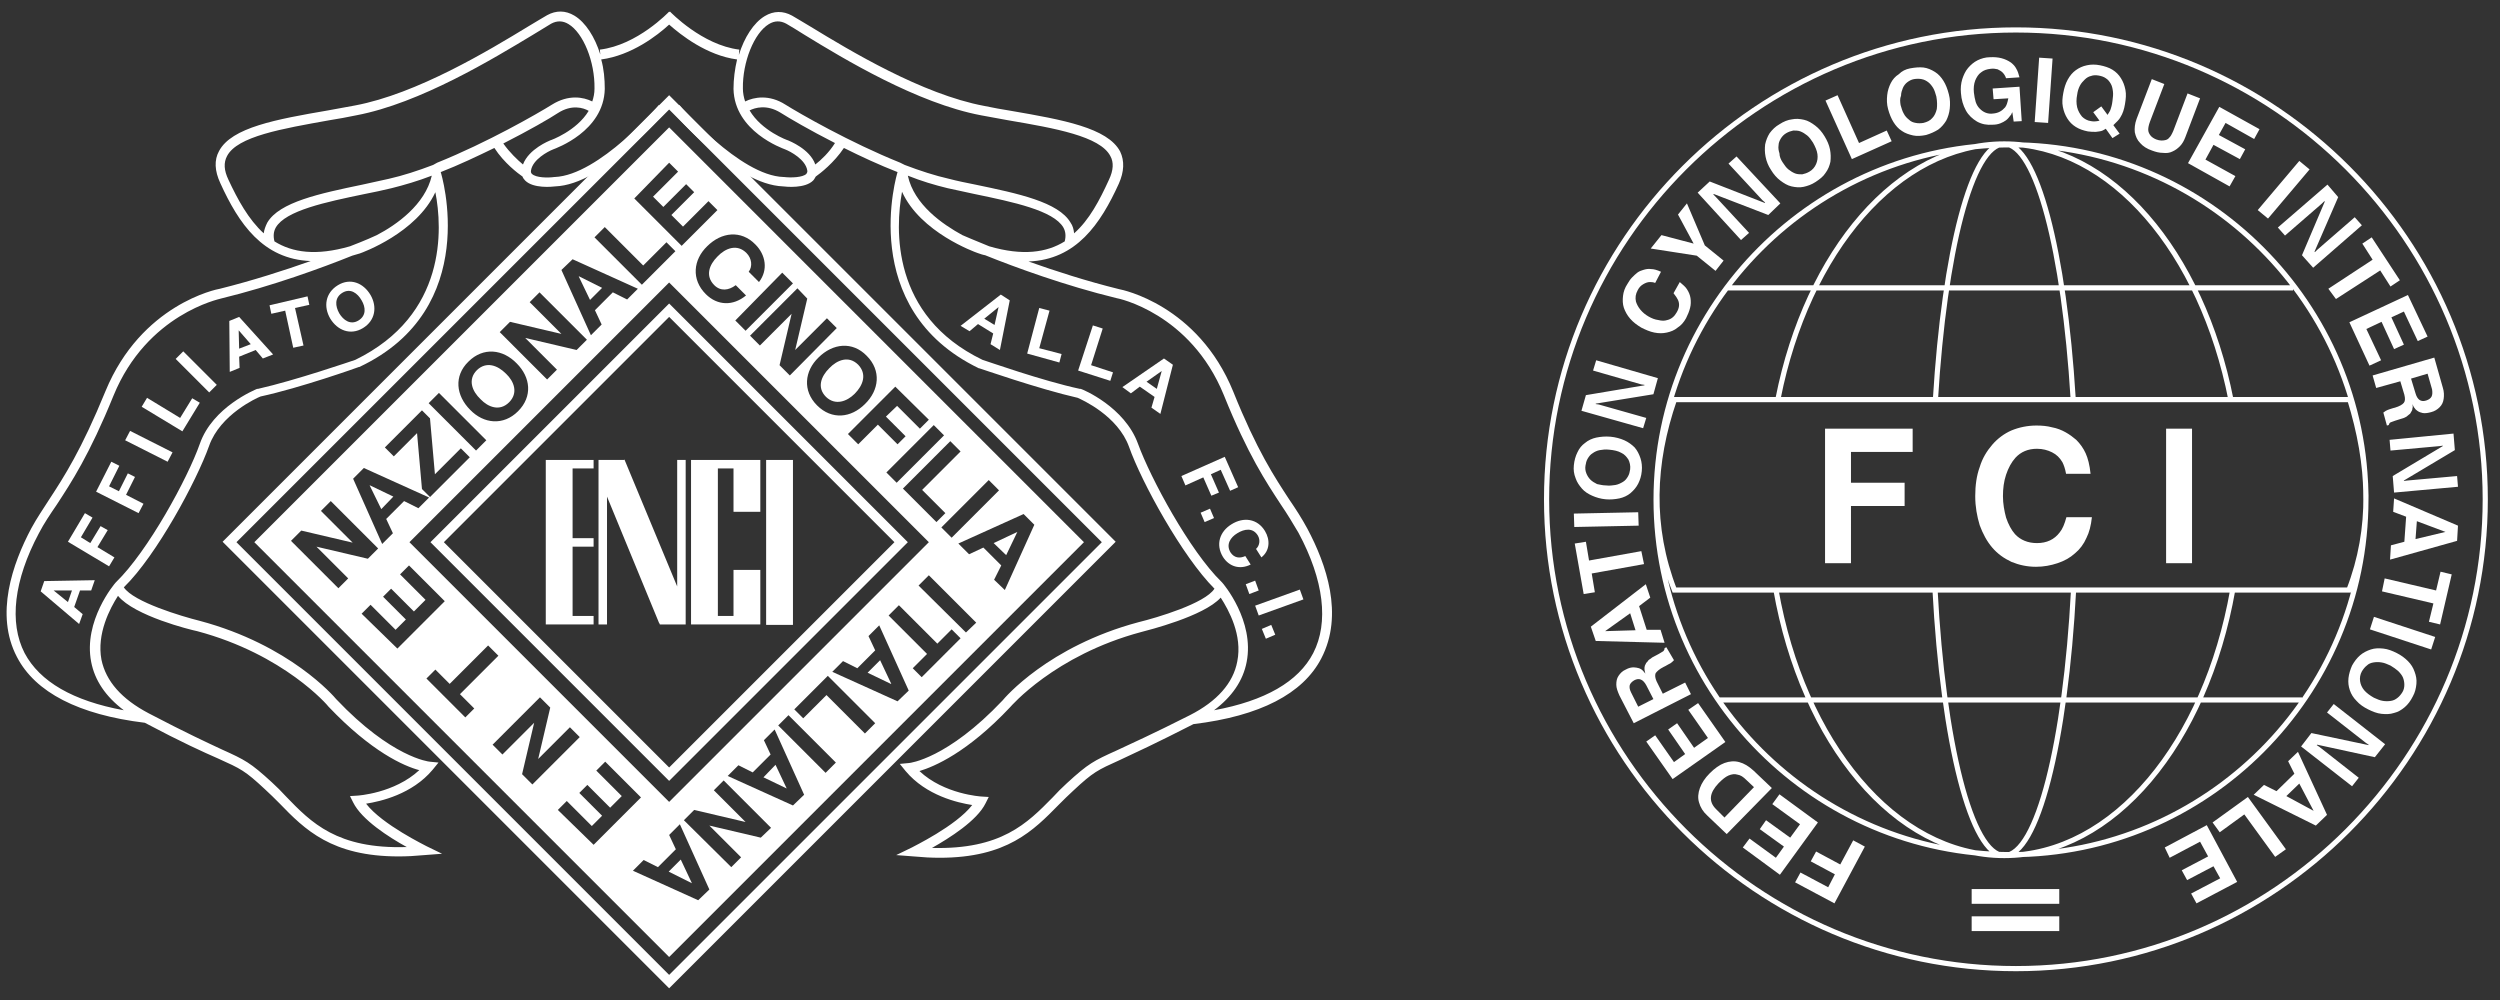 <svg xmlns="http://www.w3.org/2000/svg" xmlns:xlink="http://www.w3.org/1999/xlink" x="0px" y="0px" viewBox="0 0 559.3 223.8" style="enable-background:new 0 0 559.3 223.8;" xml:space="preserve"><rect x="0" y="0" width="559.3" height="223.8" fill="#333333" stroke="none"/> <style type="text/css"> .st0{fill:#FFFFFF;} .st1{fill-rule:evenodd;clip-rule:evenodd;fill:#FFFFFF;} .st2{fill:none;stroke:#FFFFFF;stroke-width:1.155;stroke-miterlimit:2.613;} </style> <g id="Livello_2"> </g> <g id="Livello_1"> <g> <path class="st0" d="M292.5,118.3c-1.3-2.4-2.6-4.4-4.1-6.6c-3.2-4.9-7.2-10.9-12.5-24.1C268,68.2,251,64.8,250.4,64.7 c-7.3-1.8-14.4-4.1-20.3-6.2c10.7-0.4,16.1-8.4,20.2-17.4c1.2-2.7,1.3-5.1,0.3-7.2c-2.8-5.3-12.8-7.1-24.4-9.1c-2-0.3-4-0.7-6-1.1 c-13.9-2.6-30.1-12.4-38.8-17.7c-1.8-1.1-3.2-1.9-4.2-2.5c-2-1.1-4.1-1.1-6.1,0.1c-2.5,1.5-4.6,4.8-5.8,8.7l0.1-1.2 c-8.3-1-15.4-8.4-15.5-8.5l-0.1,0.1l-0.1-0.1c-0.1,0.1-7.1,7.5-15.5,8.5l0.1,1.1c-1.2-3.9-3.3-7.2-5.8-8.7c-2-1.2-4.1-1.2-6.1-0.1 c-1,0.6-2.4,1.4-4.2,2.5c-8.7,5.3-24.9,15.1-38.8,17.7c-2,0.4-4,0.7-6,1.1c-11.6,2-21.6,3.8-24.4,9.1c-1.1,2-1,4.4,0.3,7.2 c4.1,9,9.5,17,20.2,17.4c-5.9,2.1-13.1,4.4-20.3,6.2c-0.7,0.1-17.6,3.5-25.6,22.9c-5.4,13.2-9.3,19.2-12.5,24.1 c-1.4,2.2-2.8,4.2-4.1,6.6c-4.2,7.9-8.2,19.3-3.2,28.8c4.1,7.9,13.8,12.9,28.6,14.7c8.3,4.4,13.2,6.6,16.4,8 c5.1,2.3,6,2.7,10.5,6.9c1.1,1,2.1,2,3.2,3.1c5.7,5.9,11.7,11.9,26.7,11.9c1.8,0,3.7-0.1,5.8-0.3l3.9-0.3l-3.5-1.7 c-0.1-0.1-9.9-4.8-13.5-9.5c3.2-0.5,10.3-2.1,14.9-7.6l1.3-1.6l-2-0.2c-0.1,0-8.5-0.9-20.9-14c-0.4-0.5-10.3-12.1-30.5-17.5 c-4-1-14.8-4.2-17-7.5c7.3-7.1,16.3-23.8,19.1-31.7c2.5-7,10.7-10.7,11.5-11c8.8-1.9,21.8-6.5,22-6.6l0.1,0 C108,69.1,98.7,38.8,98.6,38.5l0,0c4.1-1.6,8.3-3.6,12-5.4c2.2,3.4,5.3,5.7,6.3,6.4c0.1,0.3,0.3,0.6,0.6,0.9 c1.8,1.8,6,1.4,6.7,1.3c10.8-0.4,24.2-16.2,24.8-16.8l-1.6-1.4c-0.1,0.2-13.4,15.7-23.3,16.1l-0.1,0c-1.3,0.2-4.1,0.2-5-0.7 c-0.1-0.1-0.3-0.3-0.2-0.8c0.4-2.4,3.7-4.2,5-4.7c0.5-0.2,11.3-4,11.5-13.5c0-2.2-0.2-4.5-0.8-6.6c6.8-0.9,12.6-5.4,15.2-7.8 c2.6,2.3,8.4,6.9,15.2,7.8c-0.5,2.1-0.8,4.4-0.8,6.6c0.2,9.5,11,13.3,11.5,13.5c1.3,0.5,4.6,2.3,5,4.7c0.1,0.4-0.1,0.6-0.2,0.8 c-0.8,0.8-3.4,0.9-5,0.7l-0.1,0c-9.8-0.3-23.2-15.9-23.3-16.1l-1.6,1.4c0.6,0.7,14,16.4,24.8,16.8c0.7,0.1,4.9,0.5,6.7-1.3 c0.3-0.3,0.4-0.6,0.6-0.9c1-0.7,4.1-3.1,6.3-6.4c3.8,1.9,7.9,3.8,12,5.4l0,0c-0.1,0.3-9.3,30.6,18.2,43.9l0.1,0 c0.1,0,13.2,4.6,22,6.6c0.9,0.4,9,4,11.5,11c2.8,7.9,11.9,24.5,19.1,31.7c-2.1,3.3-12.9,6.5-17,7.5c-20.2,5.4-30,17-30.4,17.5 c-12.4,13.1-20.8,14-20.9,14l-2.1,0.2l1.3,1.6c4.6,5.5,11.7,7.1,14.9,7.6c-3.6,4.7-13.4,9.4-13.5,9.5l-3.5,1.7l3.9,0.3 c2.1,0.2,4,0.3,5.8,0.3c15.1,0,21-6.1,26.7-11.9c1.1-1.1,2.1-2.1,3.2-3.1c4.5-4.2,5.4-4.6,10.5-6.9c3.2-1.5,8-3.7,16.4-8 c14.9-1.8,24.5-6.8,28.6-14.7C300.7,137.5,296.7,126.2,292.5,118.3z M44.1,141.2c19.5,5.2,29.3,16.7,29.4,16.9 c9.6,10.1,16.9,13.3,20.3,14.2c-5.6,5.2-13.8,5.7-13.9,5.7l-1.6,0.1l0.7,1.4c1.9,3.9,8,7.8,12,10c-15.6,0.5-21.4-5.5-27-11.3 c-1-1.1-2.1-2.2-3.2-3.2c-4.8-4.4-6-5-11.1-7.3c-3.2-1.5-8-3.7-16.4-8.1c-6.1-3.2-9.6-7.2-10.6-12c-1.1-5.8,1.9-11.5,3.7-14.3 C30.1,137.8,42.6,140.9,44.1,141.2z M79.5,80.5c-0.9,0.3-13.4,4.6-21.8,6.5l-0.2,0c-0.4,0.2-9.9,4-12.8,12.3 c-2.7,7.7-11.6,24-18.7,30.9l-0.1,0.1c-0.3,0.3-7.3,8.6-5.5,17.8c0.8,4.1,3.2,7.7,7.3,10.8c-11.4-2.1-18.8-6.4-22.2-12.8 c-3.5-6.8-2.4-16.3,3.2-26.8c1.2-2.3,2.5-4.2,4-6.4c3.2-4.9,7.3-11.1,12.7-24.4c7.5-18.3,23.8-21.6,24-21.7 c11.5-2.8,22.7-6.9,29.4-9.6c0.6-0.2,1.1-0.3,1.7-0.5c0.6-0.2,12.7-4.6,16.9-13.7C99,51.1,100,70.5,79.5,80.5z M84.3,52.6 c-0.4,0.2-2.6,1.2-6,2.5c-7.6,2.2-12.9,1.4-16.9-1.1c-0.3-1.2-0.2-2.2,0.3-3.1c2.2-3.8,11.2-5.7,19.9-7.5c2-0.4,4-0.8,6-1.3 c2.8-0.7,5.9-1.6,9-2.8C95.1,45.8,88.7,50.3,84.3,52.6z M96.9,36.9c-3.4,1.3-6.8,2.4-9.9,3.1c-1.9,0.4-4,0.9-5.9,1.3 c-9.6,2-18.6,3.9-21.3,8.5c-0.4,0.8-0.7,1.6-0.8,2.4c-3.4-3.1-5.8-7.5-7.9-12c-1-2.1-1.1-3.8-0.3-5.3c2.3-4.4,12.3-6.1,22.9-8 c2-0.3,4-0.7,6-1.1c14.3-2.7,30.7-12.7,39.5-18c1.8-1.1,3.1-1.9,4.1-2.5c1.3-0.7,2.6-0.7,3.9,0.1c3.3,2,5.9,8.4,5.8,14.4 c0,1.1-0.2,2-0.5,2.9c-2-1-5.3-1.6-9,0.7c-3.2,2-14.5,8.5-25.7,13 M123.1,31.4c-0.2,0.1-4.8,1.9-6.1,5.4c-1.2-1-3-2.7-4.4-4.7 c5.7-2.9,10.4-5.6,12.2-6.8c3.1-2,5.7-1.2,6.9-0.5C129,29.3,123.2,31.4,123.1,31.4z M182.4,36.8c-1.2-3.5-5.9-5.3-6.1-5.4 c-0.1,0-5.9-2.1-8.6-6.7c1.2-0.6,3.8-1.4,6.9,0.5c1.9,1.2,6.5,3.9,12.2,6.8C185.5,34.1,183.7,35.8,182.4,36.8z M201.4,36.4 c-11.2-4.5-22.5-11-25.7-13c-3.6-2.3-7-1.7-9-0.7c-0.3-0.9-0.5-1.9-0.5-2.9c-0.1-5.9,2.5-12.4,5.8-14.4c1.3-0.8,2.6-0.8,3.9-0.1 c1,0.6,2.4,1.4,4.1,2.5c8.8,5.4,25.2,15.3,39.5,18c2,0.4,4,0.7,6,1.1c10.6,1.8,20.6,3.6,22.9,8c0.8,1.4,0.7,3.2-0.3,5.3 c-2.1,4.6-4.4,9-7.8,12c-0.1-0.9-0.3-1.7-0.8-2.4c-2.7-4.6-11.7-6.5-21.3-8.5c-2-0.4-4-0.8-5.9-1.3c-3.1-0.7-6.5-1.8-9.9-3.1 M212,42.1c2,0.4,4,0.9,6,1.3c8.7,1.8,17.7,3.7,19.9,7.5c0.5,0.9,0.6,1.9,0.3,3.1c-4,2.5-9.4,3.3-16.9,1.1c-3.4-1.4-5.6-2.3-6-2.5 c-4.4-2.4-10.8-6.8-12.2-13.3C206.1,40.5,209.1,41.4,212,42.1z M249.8,167.9c-5.1,2.3-6.3,2.9-11.1,7.3c-1.1,1-2.2,2.1-3.2,3.2 c-5.7,5.8-11.5,11.7-27,11.3c3.9-2.2,10.1-6.1,12-10l0.7-1.4l-1.6-0.1c-0.1,0-8.4-0.5-13.9-5.7c3.3-1,10.7-4.1,20.3-14.3 c0.1-0.1,9.9-11.6,29.3-16.8c1.5-0.4,14-3.5,17.8-7.7c1.8,2.8,4.9,8.4,3.7,14.3c-0.9,4.8-4.5,8.9-10.6,12 C257.9,164.2,253,166.4,249.8,167.9z M293.8,146.1c-3.3,6.4-10.8,10.7-22.2,12.8c4-3,6.5-6.6,7.3-10.8c1.8-9.2-5.2-17.5-5.5-17.8 l-0.1-0.1c-7.1-6.9-15.9-23.2-18.7-30.9c-3-8.3-12.4-12.2-12.8-12.3l-0.2,0c-8.4-1.8-20.8-6.2-21.8-6.5 c-20.5-9.9-19.5-29.4-18-37.6c4.1,9.1,16.3,13.5,16.9,13.7c0.6,0.2,1.1,0.4,1.7,0.5c6.7,2.7,17.9,6.8,29.4,9.6 c0.2,0,16.5,3.3,24,21.7c5.4,13.4,9.5,19.5,12.7,24.4c1.5,2.2,2.7,4.2,4,6.4C296.2,129.8,297.3,139.3,293.8,146.1z"></path> <path class="st0" d="M149.7,221.1l-99.9-99.9l99.9-99.9l99.9,99.9L149.7,221.1z M52.9,121.3l96.8,96.8l96.8-96.8l-96.8-96.8 L52.9,121.3z"></path> <path class="st0" d="M149.7,174.7l-53.4-53.4l53.4-53.4l53.4,53.4L149.7,174.7z M99.3,121.3l50.4,50.4l50.4-50.4l-50.4-50.4 L99.3,121.3z"></path> <g> <polygon class="st0" points="82.7,108.6 85.3,113.9 88,111.1 82.8,108.6 "></polygon> <path class="st0" d="M113.9,90c2.1-2.1,1.1-4.7-0.7-6.4c-1.9-1.9-4.4-2.8-6.5-0.8c-2.1,2.1-1.1,4.7,0.8,6.5 C109.2,91.1,111.8,92.1,113.9,90z"></path> <polygon class="st0" points="129.5,61.8 129.5,61.9 132,67.1 134.7,64.4 "></polygon> </g> <g> <path class="st0" d="M191.2,88.1c1.9-1.9,2.8-4.4,0.8-6.5c-2.1-2.1-4.7-1.1-6.5,0.8c-1.8,1.8-2.8,4.3-0.7,6.4 C186.9,90.8,189.5,89.8,191.2,88.1z"></path> <path class="st0" d="M149.7,28.5l-92.8,92.8l92.8,92.8l92.8-92.8L149.7,28.5z M223.5,109.7l-10.6,10.6l-2.3-2.3l10.6-10.6 L223.5,109.7z M214.9,101l-8.6,8.6l5.2,5.2l-2,2l-7.5-7.5l10.6-10.6L214.9,101z M207.8,121.3l-58.1,58.1l-58.1-58.1l58.1-58.1 L207.8,121.3z M211.2,97.4L200.6,108l-2.3-2.3l10.6-10.6L211.2,97.4z M207.8,93.9l-2,2l-5.1-5.1l-2.5,2.4l4.4,4.4l-1.8,1.8 l-4.4-4.4l-4.4,4.4l-2.3-2.3l10.6-10.6L207.8,93.9z M193.9,79.6c3.3,3.3,2.8,7.7-0.4,10.8c-3.1,3.1-7.4,3.6-10.7,0.3 c-3.3-3.3-2.8-7.7,0.3-10.7C186.3,76.8,190.7,76.3,193.9,79.6z M180.6,66.8l-2.7,11.5l0,0l7.1-7.1l2.2,2.2L176.7,84l-2.3-2.3 l2.7-11.5l0,0l-7.1,7.1l-2.2-2.2l10.6-10.6L180.6,66.8z M177.4,63.4L166.8,74l-2.3-2.3L175,61L177.4,63.4z M169,54.7 c2.3,2.3,2.9,5.7,0.8,8.4l-2.3-2.3c0.9-1.2,0.7-3-0.5-4.2c-2.1-2.1-4.7-1.1-6.5,0.8c-1.8,1.8-2.8,4.3-0.7,6.4 c1.4,1.4,3.2,1.2,4.8,0l2.3,2.3c-2.9,2.4-6.4,2.3-9-0.3c-3.3-3.3-2.8-7.7,0.3-10.7C161.4,51.9,165.8,51.4,169,54.7z M149.7,36.4 l2,2l-5.6,5.6l2.3,2.3l5.1-5.1l1.8,1.8l-5.1,5.1l2.6,2.6l5.7-5.7l2,2l-8,8l-10.6-10.6L149.7,36.4z M135.3,50.8l8.6,8.6l5.2-5.2 l2,2l-7.5,7.5L133,53.1L135.3,50.8z M128.1,58l14.6,6.6l-2.4,2.4l-3.2-1.6l-4,4l1.5,3.2l-2.4,2.4l-6.6-14.6L128.1,58z M114.1,72 l11.5,2.7l0,0l-7.1-7.1l2.2-2.2l10.6,10.6l-2.3,2.3l-11.5-2.7l0,0l7.1,7.1l-2.2,2.2l-10.6-10.6L114.1,72z M104.8,80.9 c3.3-3.3,7.7-2.8,10.8,0.4c3.1,3.1,3.6,7.4,0.3,10.7c-3.3,3.3-7.7,2.8-10.7-0.3C102,88.5,101.5,84.1,104.8,80.9z M98.2,87.9 l10.6,10.6l-2.3,2.3L95.9,90.2L98.2,87.9z M94.4,91.8l1.8,1.8l1.1,12.5l5.8-5.8l2,2l-8.9,8.9l-1.8-1.8l-1.1-12.5l-5.2,5.2l-2-2 L94.4,91.8z M81.4,104.7l14.6,6.6l-2.4,2.4l-3.2-1.6l-4,4l1.5,3.2l-2.4,2.4L79,107.1L81.4,104.7z M75.7,131.6L65.1,121l2.3-2.3 l11.5,2.7l0,0l-7.1-7.1l2.2-2.2l10.6,10.6l-2.3,2.3l-11.5-2.7l0,0l7.1,7.1L75.7,131.6z M80.9,137.3l2-2l5.6,5.6l2.3-2.3l-5.1-5.1 l1.8-1.8l5.1,5.1l2.6-2.6l-5.7-5.7l2-2l8,8l-10.6,10.6L80.9,137.3z M104.1,160.5l-8.7-8.7l2-2l3.2,3.2l8.6-8.6l2.3,2.3l-8.6,8.6 l3.2,3.2L104.1,160.5z M116.8,173.2l2.7-11.5l0,0l-7.1,7.1l-2.2-2.2l10.6-10.6l2.3,2.3l-2.7,11.5l0,0l7.1-7.1l2.2,2.2l-10.6,10.6 L116.8,173.2z M124.8,181.2l2-2l5.6,5.6l2.3-2.3l-5.1-5.1l1.8-1.8l5.1,5.1l2.6-2.6l-5.7-5.7l2-2l8,8l-10.6,10.6L124.8,181.2z M156.2,201.4l-14.6-6.6l2.4-2.4l3.2,1.6l4-4l-1.5-3.2l2.4-2.4l6.6,14.6L156.2,201.4z M170.2,187.4l-11.5-2.7l0,0l7.1,7.1 l-2.2,2.2L153,183.5l2.3-2.3l11.5,2.7l0,0l-7.1-7.1l2.2-2.2l10.6,10.6L170.2,187.4z M177.4,180.2l-14.6-6.6l2.4-2.4l3.2,1.6l4-4 l-1.5-3.2l2.4-2.4l6.6,14.6L177.4,180.2z M184.7,172.9l-10.6-10.6l2.3-2.3l10.6,10.6L184.7,172.9z M193.5,164.1l-8.6-8.6 l-5.2,5.2l-2-2l7.5-7.5l10.6,10.6L193.5,164.1z M200.8,156.9l-14.6-6.6l2.4-2.4l3.2,1.6l4-4l-1.5-3.2l2.4-2.4l6.6,14.6 L200.8,156.9z M206.2,151.5l-2-2l3.2-3.2l-8.6-8.6l2.3-2.3l8.6,8.6l3.2-3.2l2,2L206.2,151.5z M216.1,141.5L205.5,131l2.3-2.3 l10.6,10.6L216.1,141.5z M222.4,129.7l1.6-3.2l-4-4l-3.2,1.5l-2.4-2.4l14.6-6.6l2.4,2.4l-6.6,14.6L222.4,129.7z"></path> <polygon class="st0" points="199.3,153 199.4,153 196.9,147.7 194.1,150.5 "></polygon> <polygon class="st0" points="176,176.4 176,176.4 173.5,171.1 170.8,173.9 "></polygon> <polygon class="st0" points="222.3,121.5 225.1,124.2 227.6,119 227.6,119 "></polygon> <polygon class="st0" points="154.8,197.6 154.8,197.6 152.3,192.3 149.6,195 "></polygon> </g> <g> <rect x="171.4" y="102.9" class="st0" width="6" height="36.9"></rect> <polygon class="st0" points="125.4,102.9 122.1,102.9 122.1,139.7 125.4,139.7 128.1,139.7 132.8,139.7 132.8,137.8 128.1,137.8 128.1,122.3 132.8,122.3 132.8,120.4 128.1,120.4 128.1,104.8 132.8,104.8 132.8,102.9 128.1,102.9 "></polygon> <polygon class="st0" points="151.5,131.2 139.7,102.8 139.6,102.9 135.8,102.9 134.7,102.9 133.9,102.9 133.9,105.2 133.9,106.4 133.9,139.7 135.8,139.7 135.8,111.1 147.5,139.5 147.6,139.5 147.6,139.7 151.5,139.7 152.4,139.7 153.4,139.7 153.4,102.9 151.5,102.9 "></polygon> <polygon class="st0" points="164.1,102.9 160.6,102.9 158.8,102.9 154.6,102.9 154.6,139.7 158.8,139.7 160.6,139.7 164.1,139.7 166.2,139.7 170.1,139.7 170.1,127.5 164.1,127.5 164.1,137.8 160.6,137.8 160.6,104.8 164.1,104.8 164.1,114.5 170.1,114.5 170.1,102.9 166.2,102.9 "></polygon> </g> <g> <g> <path class="st0" d="M223.9,65.9l2,1.3l-2.2,11.1l-2.1-1.3l0.6-2.4l-3.4-2.1l-1.9,1.6l-2-1.2L223.9,65.9z M220.2,71.3l2.3,1.4 l0.9-4l0,0L220.2,71.3z"></path> <path class="st0" d="M232.5,68.9l2.3,0.6l-2.3,8.4l5,1.3l-0.5,1.9l-7.2-2L232.5,68.9z"></path> <path class="st0" d="M244.5,72.8l2.2,0.7l-2.6,8.2l4.9,1.6l-0.6,1.9l-7.2-2.3L244.5,72.8z"></path> <path class="st0" d="M260.4,80.2l2,1.4l-2.8,11l-2-1.4l0.7-2.4l-3.3-2.3l-2,1.5l-1.9-1.4L260.4,80.2z M256.5,85.4l2.3,1.6l1.1-4 l0,0L256.5,85.4z"></path> <path class="st0" d="M274,102.2l3,6.8l-1.8,0.8l-2.1-4.7l-2.2,1l1.8,4.1l-1.7,0.7l-1.8-4.1l-4,1.8l-0.9-2.1L274,102.2z"></path> <path class="st0" d="M270.7,113.8l0.9,2.1l-2.1,0.9l-0.9-2.1L270.7,113.8z"></path> <path class="st0" d="M281,122.8c0.8-0.7,1-2,0.4-3c-1.1-1.8-3-1.5-4.6-0.5c-1.5,0.9-2.6,2.5-1.5,4.3c0.8,1.2,2,1.4,3.3,0.8 l1.2,1.9c-2.4,1.2-4.8,0.5-6.2-1.7c-1.7-2.8-0.7-5.7,1.9-7.3c2.7-1.7,5.8-1.3,7.5,1.5c1.2,2,1.1,4.4-0.8,5.9L281,122.8z"></path> <path class="st0" d="M280.8,129.9l0.8,2.2l-2.1,0.8l-0.8-2.2L280.8,129.9z"></path> <path class="st0" d="M290.8,131.9l0.8,2.2l-10,3.6l-0.8-2.2L290.8,131.9z"></path> <path class="st0" d="M284.4,139.8l0.9,2.2l-2.1,0.9l-0.9-2.2L284.4,139.8z"></path> </g> </g> <g> <g> <path class="st0" d="M9.1,132.3l0.8-2.3l11.3-0.2l-0.8,2.3l-2.5,0l-1.3,3.7l1.9,1.6l-0.8,2.2L9.1,132.3z M15.2,134.7l0.9-2.6 l-4.1,0l0,0L15.2,134.7z"></path> <path class="st0" d="M15.2,121.2l3.8-6.4l1.7,1l-2.6,4.4l2.1,1.3l2.3-3.8l1.6,0.9l-2.3,3.8l3.8,2.3l-1.2,2L15.2,121.2z"></path> <path class="st0" d="M21.5,110l3.4-6.7l1.8,0.9l-2.3,4.6l2.2,1.1l2-4l1.6,0.8l-2,4l3.9,2l-1.1,2.1L21.5,110z"></path> <path class="st0" d="M28,98.5l1.1-2.1l9.5,4.8l-1.1,2.1L28,98.5z"></path> <path class="st0" d="M31.7,91l1.2-2l7.4,4.5l2.7-4.4l1.7,1l-3.9,6.4L31.7,91z"></path> <path class="st0" d="M39.3,80.3l1.7-1.7l7.5,7.5l-1.7,1.7L39.3,80.3z"></path> <path class="st0" d="M51.3,71.8l2.2-0.9l7.6,8.4l-2.3,0.9l-1.6-1.9l-3.7,1.5l0.1,2.5l-2.2,0.9L51.3,71.8z M53.5,78l2.6-1 l-2.7-3.1l0,0L53.5,78z"></path> <path class="st0" d="M63.8,69.5l-3.1,0.7l-0.4-1.9l8.5-2l0.4,1.9L66,68.9l1.9,8.4l-2.3,0.5L63.8,69.5z"></path> <path class="st0" d="M75.6,63.8c2.8-1.7,5.7-0.5,7.3,2.2c1.5,2.6,1.1,5.7-1.7,7.4c-2.8,1.7-5.7,0.5-7.3-2.1 C72.3,68.6,72.8,65.5,75.6,63.8z M80.2,71.7c1.8-1.1,1.6-3,0.7-4.5c-0.9-1.6-2.5-2.8-4.3-1.7c-1.8,1.1-1.6,3-0.7,4.6 C76.8,71.6,78.4,72.8,80.2,71.7z"></path> </g> </g> </g> <g> <path class="st1" d="M408.3,126V95.9h19.6v5.2h-13.8v6.9h12v5.2h-12V126H408.3L408.3,126L408.3,126z M462.2,105.9 c-0.2-1.1-0.5-1.9-0.8-2.5c-0.6-1-1.3-1.7-2.3-2.2c-1-0.5-2.1-0.8-3.4-0.8c-2,0-3.6,0.7-4.8,2c-0.9,1-1.6,2.3-2.1,3.8 c-0.5,1.5-0.7,3.1-0.7,4.8c0,1.7,0.3,3.3,0.7,4.8c0.5,1.5,1.2,2.8,2,3.7c1.2,1.3,2.9,2,4.9,2c2.2,0,3.9-0.8,5.1-2.4 c0.6-0.7,1.1-1.9,1.5-3.4h5.7c-0.2,1.9-0.6,3.4-1.2,4.6c-0.6,1.4-1.5,2.6-2.6,3.5c-1.1,1-2.4,1.7-3.9,2.2 c-1.5,0.5-3.1,0.8-4.8,0.8c-2,0-3.8-0.4-5.5-1.1c-1.7-0.8-3.1-1.8-4.3-3.2c-1.2-1.4-2.1-3.1-2.8-5c-0.6-2-1-4.1-1-6.5 c0-2.4,0.3-4.6,1-6.5c0.6-2,1.6-3.6,2.8-5c1.2-1.4,2.7-2.5,4.3-3.2c1.7-0.7,3.6-1.1,5.6-1.1c1.2,0,2.4,0.1,3.5,0.4 c1.1,0.2,2.1,0.6,3,1.1c0.9,0.5,1.7,1.1,2.4,1.7c0.9,0.9,1.6,1.9,2.1,3c0.5,1.1,0.9,2.6,1.1,4.6H462.2L462.2,105.9L462.2,105.9z M484.6,126V95.9h5.8V126H484.6L484.6,126L484.6,126z"></path> <path class="st2" d="M374.6,89.4h151.1c4.5,14.5,5.2,28.7-0.2,42.6H374.6C369.1,117.8,369.7,103.6,374.6,89.4L374.6,89.4 L374.6,89.4z M433,89.3c2-32.9,8.1-57.1,15.4-57.1c7.2,0,13.4,24.1,15.4,56.9 M463.9,132c-1.8,34.1-8.1,59.4-15.5,59.4 c-7.4,0-13.7-25.4-15.5-59.5 M499.5,132c-6,34.1-26.6,59.4-51.1,59.4c-24.5,0-45.1-25.3-51.1-59.5 M384.4,156.6H515 M386.2,64.4 H513 M397.8,89.1c6.5-32.8,26.7-56.9,50.6-56.9c23.9,0,44.2,24.2,50.7,57.2 M449.9,32.4c43.7,0,79.4,35.7,79.4,79.4 c0,43.7-35.6,79.4-79.4,79.4c-43.7,0-79.4-35.7-79.4-79.4C370.5,68.1,406.2,32.4,449.9,32.4L449.9,32.4L449.9,32.4z M451,6.7 c57.8,0,105,47.2,105,105c0,57.8-47.2,105-105,105c-57.8,0-105-47.2-105-105C346,53.9,393.2,6.7,451,6.7L451,6.7L451,6.7z"></path> <polygon class="st1" points="441.1,198.9 460.7,198.9 460.7,202.2 441.1,202.2 441.1,198.9 441.1,198.9 "></polygon> <polygon class="st1" points="441.1,205 460.7,205 460.7,208.3 441.1,208.3 441.1,205 441.1,205 "></polygon> <path class="st1" d="M417.2,189.4l-6.8,12.7l-8.8-4.7l1.2-2.2l6.2,3.3l1.5-2.9l-5.4-2.9l1.2-2.2l5.4,2.9l2.9-5.4L417.2,189.4 L417.2,189.4L417.2,189.4z M398.1,177.7l8.6,6.3l-8.5,11.7l-8.3-6.1l1.5-2l5.9,4.3l1.8-2.5l-5.4-3.9l1.4-2l5.4,3.9l2.2-3l-6.2-4.5 L398.1,177.7L398.1,177.7L398.1,177.7z M386.3,186.6l-4.3-4.1c-1-0.9-1.6-1.9-1.9-3c-0.3-1-0.2-2.1,0.2-3.2 c0.4-1.1,1.1-2.2,2.2-3.3c1.1-1.1,2.2-1.9,3.3-2.3c1.1-0.4,2.2-0.5,3.3-0.2c1.1,0.3,2.1,0.9,3.2,1.9l4.1,3.9L386.3,186.6 L386.3,186.6L386.3,186.6z M392.4,176.1l-1.7-1.6c-0.7-0.7-1.3-1.1-2-1.2c-0.6-0.2-1.3-0.1-2,0.2c-0.7,0.3-1.4,0.9-2.2,1.7 c-2.1,2.2-2.3,4.1-0.6,5.8l1.9,1.9L392.4,176.1L392.4,176.1L392.4,176.1z M379.9,157.3l6.1,8.7l-11.8,8.3l-5.9-8.4l2-1.4l4.2,6 l2.5-1.8l-3.8-5.5l2-1.4l3.8,5.5l3.1-2.2l-4.4-6.3L379.9,157.3L379.9,157.3L379.9,157.3z M374.5,147.7c-0.3,0.3-0.6,0.6-0.8,0.7 c-0.2,0.1-0.6,0.3-1.1,0.6l-0.4,0.2c-1,0.5-1.5,1-1.8,1.4c-0.2,0.5-0.1,1.1,0.2,1.8l1.4,2.8l5-2.5l1.3,2.6l-12.8,6.5l-3.2-6.2 c-0.4-0.9-0.7-1.7-0.7-2.4c0-0.8,0.1-1.4,0.5-2c0.4-0.6,0.9-1.1,1.6-1.4c0.7-0.4,1.3-0.5,1.8-0.5c0.4,0,0.8,0.1,1.2,0.2 c0.3,0.1,0.6,0.3,0.7,0.4c0.2,0.2,0.4,0.4,0.7,0.8c-0.1-0.4-0.2-0.8-0.2-1c0-0.3,0-0.5,0.1-0.8c0.1-0.2,0.2-0.4,0.3-0.6 c0.2-0.2,0.4-0.4,0.5-0.6c0.2-0.2,0.5-0.3,0.8-0.6c0.4-0.2,0.9-0.5,1.5-0.8c0.5-0.3,0.8-0.5,1-0.6c0.2-0.2,0.3-0.4,0.3-0.7 l0.4-0.2L374.5,147.7L374.5,147.7L374.5,147.7z M369.9,156.4l-1.6-3.1c-0.7-1.3-1.6-1.7-2.7-1.1c-0.5,0.3-0.9,0.7-1,1.1 c-0.1,0.5,0,1,0.3,1.6l1.6,3.2L369.9,156.4L369.9,156.4L369.9,156.4z M357,143.4l-1.1-3.2l12.3-9.5l1,3l-2.5,1.9l1.7,5.3l3.1,0 l0.9,2.9L357,143.4L357,143.4L357,143.4z M359.1,141.2l6.8-0.2l-1.2-3.8L359.1,141.2L359.1,141.2L359.1,141.2z M367.8,126.2 l-11.7,2.1l0.7,4.2l-2.5,0.4l-2-11.3l2.5-0.4l0.7,4.2l11.7-2.1L367.8,126.2L367.8,126.2L367.8,126.2z M366.6,117.6l-14.4,0.3 l-0.1-3l14.4-0.3L366.6,117.6L366.6,117.6L366.6,117.6z M352.1,104.1c0.1-1.1,0.4-2.1,0.8-2.9c0.4-0.9,1-1.6,1.7-2.1 c0.7-0.6,1.6-1,2.5-1.2c1-0.2,2-0.3,3.2-0.2c1.1,0.1,2.2,0.4,3.1,0.8c0.9,0.4,1.7,1,2.3,1.6c0.6,0.7,1,1.5,1.3,2.4 c0.3,0.9,0.4,1.9,0.3,2.9c-0.1,1.1-0.4,2-0.8,2.8c-0.4,0.8-1,1.5-1.7,2.1c-0.7,0.6-1.6,1-2.5,1.2c-1,0.2-2,0.3-3.1,0.2 c-1.1-0.1-2.1-0.4-3-0.8c-0.9-0.4-1.7-0.9-2.3-1.6c-0.6-0.7-1.1-1.4-1.4-2.3C352.1,106,352,105.1,352.1,104.1L352.1,104.1 L352.1,104.1z M359.3,108.6c0.8,0.1,1.4,0,2.1-0.1c0.6-0.1,1.2-0.4,1.7-0.7c0.5-0.3,0.8-0.7,1.1-1.2c0.3-0.5,0.4-1,0.5-1.6 c0.1-0.8-0.1-1.6-0.4-2.2c-0.4-0.6-0.9-1.2-1.6-1.5c-0.7-0.4-1.6-0.6-2.7-0.7c-0.8-0.1-1.5,0-2.1,0.1c-0.6,0.1-1.2,0.4-1.6,0.7 c-0.5,0.3-0.8,0.7-1.1,1.2c-0.3,0.5-0.4,1-0.5,1.6c-0.1,0.6,0,1.2,0.2,1.7c0.2,0.5,0.5,1,0.9,1.4c0.4,0.4,0.9,0.7,1.5,1 C357.9,108.4,358.5,108.6,359.3,108.6L359.3,108.6L359.3,108.6z M353.8,91.9l1-3.5l13.1-2.2l0-0.1l-0.7-0.1l-10.8-3.1l0.7-2.3 l13.8,4l-1,3.6L357,90.3l0,0.1l0.7,0.1l10.6,3l-0.7,2.3L353.8,91.9L353.8,91.9L353.8,91.9z M370.3,63.3c-0.5-0.2-0.9-0.2-1.2-0.2 c-0.5,0-1,0.2-1.5,0.5c-0.5,0.3-0.9,0.7-1.2,1.3c-0.5,0.9-0.6,1.7-0.4,2.6c0.2,0.6,0.5,1.2,1,1.8c0.5,0.6,1.1,1.1,1.8,1.5 c0.7,0.4,1.4,0.7,2.2,0.8c0.8,0.2,1.4,0.2,2,0c0.9-0.2,1.6-0.8,2.1-1.7c0.6-1,0.7-1.9,0.3-2.8c-0.2-0.4-0.5-0.9-1-1.5l1.4-2.5 c0.7,0.6,1.3,1.1,1.6,1.6c0.4,0.6,0.7,1.3,0.8,2c0.1,0.7,0.1,1.5-0.1,2.2c-0.2,0.8-0.5,1.5-0.9,2.3c-0.5,0.9-1.1,1.6-1.9,2.1 c-0.7,0.6-1.5,0.9-2.4,1.1c-0.9,0.2-1.8,0.2-2.8,0c-1-0.2-1.9-0.6-2.9-1.1c-1-0.6-1.8-1.2-2.5-2c-0.7-0.8-1.1-1.6-1.4-2.4 c-0.3-0.9-0.3-1.8-0.2-2.7c0.1-0.9,0.4-1.8,1-2.7c0.3-0.5,0.6-1,1-1.4c0.4-0.4,0.8-0.8,1.2-1.1c0.4-0.3,0.9-0.5,1.3-0.6 c0.6-0.2,1.2-0.3,1.8-0.2c0.6,0,1.3,0.2,2.2,0.6L370.3,63.3L370.3,63.3L370.3,63.3z M383.8,60.6l-4.2-3.4l-10.3-1.6l2.4-3l7.2,1.9 l-3.5-6.5l2-2.5l4,9.4l4.2,3.4L383.8,60.6L383.8,60.6L383.8,60.6z M379.8,43.1l2.7-2.5l12.3,4.8l0.1-0.1l-0.6-0.5l-7.6-8.2 l1.8-1.6l9.8,10.5l-2.7,2.6l-12.2-4.7l-0.1,0.1l0.5,0.5l7.5,8.1l-1.8,1.6L379.8,43.1L379.8,43.1L379.8,43.1z M398.1,27.8 c0.9-0.6,1.9-1,2.8-1.1c0.9-0.2,1.8-0.1,2.7,0.1c0.9,0.2,1.7,0.7,2.5,1.3c0.8,0.6,1.5,1.4,2.1,2.4c0.6,1,1,1.9,1.2,2.9 c0.2,1,0.2,1.9,0.1,2.8c-0.2,0.9-0.5,1.7-1.1,2.5c-0.5,0.8-1.3,1.4-2.2,2c-0.9,0.6-1.8,0.9-2.7,1.1c-0.9,0.2-1.8,0.1-2.7-0.1 c-0.9-0.2-1.7-0.7-2.5-1.3c-0.8-0.6-1.5-1.4-2.1-2.4c-0.6-0.9-1-1.9-1.2-2.9c-0.2-1-0.2-1.9-0.1-2.8c0.2-0.9,0.5-1.7,1-2.5 C396.5,29,397.2,28.3,398.1,27.8L398.1,27.8L398.1,27.8z M398.8,36.3c0.4,0.6,0.8,1.2,1.3,1.6c0.5,0.4,1,0.7,1.5,0.9 c0.5,0.2,1.1,0.2,1.6,0.2c0.5-0.1,1.1-0.3,1.6-0.6c0.7-0.4,1.2-1,1.5-1.7c0.3-0.7,0.4-1.4,0.3-2.2c-0.1-0.8-0.5-1.7-1-2.6 c-0.4-0.6-0.8-1.2-1.3-1.6c-0.5-0.4-1-0.7-1.5-0.9c-0.5-0.2-1.1-0.2-1.6-0.2c-0.5,0.1-1.1,0.3-1.6,0.6c-0.5,0.3-0.9,0.7-1.2,1.2 c-0.3,0.5-0.5,1-0.5,1.5c-0.1,0.6,0,1.2,0.2,1.8C398.1,35,398.4,35.7,398.8,36.3L398.8,36.3L398.8,36.3z M408.4,22.5l2.7-1.2 l4.8,10.7l6.2-2.8l1.1,2.4l-8.9,4L408.4,22.5L408.4,22.5L408.4,22.5z M427.3,15.3c1.1-0.2,2.1-0.3,3-0.2c0.9,0.1,1.8,0.5,2.6,1 c0.8,0.5,1.4,1.2,1.9,2c0.5,0.8,0.9,1.8,1.2,3c0.3,1.1,0.3,2.2,0.2,3.2c-0.1,1-0.4,1.9-0.8,2.7c-0.5,0.8-1.1,1.5-1.8,2 c-0.8,0.5-1.7,0.9-2.7,1.2c-1,0.2-2,0.3-2.9,0.1c-0.9-0.2-1.8-0.5-2.5-1c-0.8-0.5-1.4-1.2-1.9-2c-0.5-0.8-0.9-1.8-1.2-2.9 c-0.3-1.1-0.3-2.1-0.2-3.1c0.1-1,0.4-1.9,0.8-2.7c0.4-0.8,1-1.5,1.8-2C425.5,15.9,426.3,15.5,427.3,15.3L427.3,15.3L427.3,15.3z M425.2,23.5c0.2,0.7,0.4,1.4,0.7,1.9c0.3,0.6,0.7,1,1.2,1.4c0.4,0.4,0.9,0.6,1.5,0.7c0.5,0.1,1.1,0.1,1.7,0 c0.8-0.2,1.5-0.5,2-1.1c0.5-0.5,0.8-1.2,1-2c0.1-0.8,0.1-1.7-0.1-2.8c-0.2-0.7-0.4-1.4-0.7-1.9c-0.3-0.5-0.7-1-1.1-1.3 c-0.4-0.3-0.9-0.6-1.5-0.7c-0.5-0.1-1.1-0.1-1.7,0c-0.6,0.1-1.1,0.4-1.5,0.7c-0.4,0.3-0.8,0.8-1,1.3c-0.2,0.5-0.4,1.1-0.4,1.7 C425,22.1,425.1,22.8,425.2,23.5L425.2,23.5L425.2,23.5z M450.2,25.1c-0.1,0.2-0.2,0.3-0.2,0.4c0,0.1-0.1,0.2-0.2,0.3 c-0.3,0.4-0.6,0.8-1,1.1c-0.4,0.3-0.8,0.5-1.3,0.7c-0.5,0.2-1.1,0.3-1.7,0.3c-1.3,0.1-2.4-0.1-3.5-0.7c-1-0.6-1.9-1.4-2.5-2.5 c-0.6-1.1-1-2.4-1.1-3.9c-0.1-1.1,0-2.1,0.3-3.1c0.3-0.9,0.7-1.8,1.3-2.5c0.6-0.7,1.3-1.3,2.1-1.7c0.8-0.4,1.8-0.7,2.8-0.7 c1.9-0.1,3.4,0.3,4.7,1.2c0.5,0.4,0.9,0.8,1.2,1.4c0.3,0.5,0.5,1.1,0.7,1.9l-3,0.2c-0.2-0.6-0.5-1-0.8-1.3 c-0.3-0.3-0.7-0.5-1.1-0.7c-0.4-0.1-1-0.2-1.6-0.1c-0.8,0.1-1.5,0.3-2.1,0.8c-0.6,0.4-1,1.1-1.3,1.8c-0.3,0.8-0.4,1.7-0.3,2.7 c0.1,0.8,0.2,1.4,0.4,2.1c0.2,0.6,0.5,1.1,0.9,1.5c0.4,0.4,0.8,0.7,1.3,0.9c0.5,0.2,1.1,0.3,1.7,0.2c1.2-0.1,2-0.6,2.7-1.4 c0.2-0.3,0.3-0.5,0.4-0.8c0.1-0.3,0.2-0.7,0.3-1.2l-3.3,0.2l-0.2-2.4l6-0.4l0.5,7.7l-1.8,0.1L450.2,25.1L450.2,25.1L450.2,25.1z M455.2,27.3l1-14.4l3,0.2l-1,14.4L455.2,27.3L455.2,27.3L455.2,27.3z M472.6,30.9l-1.5-2.1c-0.3,0.2-0.5,0.3-0.7,0.4 c-0.4,0.2-0.9,0.2-1.5,0.3c-0.6,0-1.2,0-1.8-0.1c-1-0.2-1.9-0.5-2.7-1c-0.8-0.5-1.4-1.1-1.9-1.9c-0.5-0.8-0.8-1.6-1-2.6 c-0.2-1-0.1-2,0.1-3.1c0.2-1.1,0.5-2.1,1-3c0.5-0.9,1.1-1.6,1.8-2.1c0.7-0.5,1.5-0.9,2.5-1.1c0.9-0.2,1.9-0.2,2.9,0 c1,0.2,2,0.5,2.8,1c0.8,0.5,1.4,1.1,1.9,1.9c0.5,0.8,0.8,1.6,1,2.6c0.2,1,0.1,2-0.1,3.2c-0.2,1.2-0.5,2.1-1,2.9 c-0.3,0.6-0.9,1.1-1.6,1.8l1.4,1.9L472.6,30.9L472.6,30.9L472.6,30.9z M470.1,23.8l1.4,1.9c0.3-0.5,0.6-0.9,0.7-1.3 c0.1-0.3,0.3-0.9,0.4-1.8c0.1-0.8,0.2-1.5,0.1-2.2c-0.1-0.7-0.2-1.2-0.5-1.7c-0.3-0.5-0.6-0.9-1.1-1.2c-0.4-0.3-1-0.5-1.6-0.6 c-0.6-0.1-1.2-0.1-1.7,0.1c-0.5,0.1-1,0.4-1.4,0.8c-0.4,0.4-0.8,0.8-1.1,1.4c-0.3,0.6-0.5,1.2-0.6,2c-0.2,1-0.2,1.9,0,2.8 c0.2,0.8,0.6,1.5,1.1,2.1c0.5,0.5,1.2,0.9,2,1c0.5,0.1,1.1,0.1,1.9-0.1l-1.4-1.9L470.1,23.8L470.1,23.8L470.1,23.8z M481.4,17.7 l2.8,1.1l-3.2,8.4c-0.3,0.8-0.4,1.4-0.4,1.8c0,0.5,0.2,0.9,0.5,1.3c0.3,0.4,0.8,0.7,1.3,0.9c0.8,0.3,1.5,0.3,2.2,0.1 c0.2-0.1,0.5-0.2,0.6-0.4c0.2-0.2,0.4-0.4,0.5-0.6c0.2-0.3,0.3-0.6,0.5-1l3.2-8.4l2.8,1.1l-3.3,8.7c-0.3,0.8-0.7,1.5-1.2,2 c-0.5,0.5-1,0.9-1.7,1.2c-0.6,0.3-1.3,0.4-2.1,0.3c-0.8,0-1.6-0.2-2.4-0.5c-1.2-0.4-2.1-1-2.7-1.7c-0.7-0.7-1-1.5-1.2-2.4 c-0.1-0.9,0-1.9,0.4-3L481.4,17.7L481.4,17.7L481.4,17.7z M498.8,41.7l-9.3-5.2l7-12.6l9,5l-1.2,2.2l-6.4-3.6l-1.5,2.7l5.9,3.2 l-1.2,2.2l-5.9-3.2l-1.8,3.3l6.7,3.7L498.8,41.7L498.8,41.7L498.8,41.7z M505.1,47l9.3-11l2.3,1.9l-9.3,11L505.1,47L505.1,47 L505.1,47z M520.7,41.3l2.4,2.8l-5.3,12.2l0.1,0.1l0.5-0.5l8.4-7.3l1.6,1.8l-10.9,9.5l-2.5-2.8l5.1-12l-0.1-0.1l-0.5,0.5l-8.3,7.2 l-1.6-1.8L520.7,41.3L520.7,41.3L520.7,41.3z M520.9,64.6l9.9-6.5l-2.3-3.6l2.1-1.4l6.3,9.6l-2.1,1.4l-2.3-3.6l-9.9,6.4 L520.9,64.6L520.9,64.6L520.9,64.6z M530.1,81.8l-4.5-9.7l13.1-6.1l4.4,9.3l-2.2,1l-3.1-6.6l-2.8,1.3l2.8,6.1l-2.2,1l-2.8-6.1 l-3.4,1.6l3.3,7L530.1,81.8L530.1,81.8L530.1,81.8z M533.2,92.3c0.4-0.3,0.7-0.5,1-0.6c0.2-0.1,0.6-0.2,1.2-0.4l0.4-0.1 c1-0.3,1.7-0.7,2-1.1c0.3-0.4,0.3-1,0.1-1.8l-0.9-3l-5.4,1.5l-0.8-2.8l13.8-4l1.9,6.7c0.3,0.9,0.3,1.8,0.2,2.5 c-0.1,0.8-0.4,1.4-0.9,1.9c-0.5,0.5-1.1,0.9-1.9,1.1c-0.7,0.2-1.4,0.3-1.9,0.2c-0.4-0.1-0.8-0.2-1.2-0.5c-0.3-0.2-0.5-0.4-0.6-0.6 c-0.2-0.2-0.3-0.5-0.5-0.9c0.1,0.4,0.1,0.8,0,1c0,0.3-0.1,0.5-0.3,0.8c-0.1,0.2-0.2,0.4-0.4,0.5c-0.2,0.2-0.4,0.3-0.6,0.5 c-0.2,0.1-0.5,0.3-0.9,0.4c-0.4,0.1-0.9,0.3-1.6,0.5c-0.5,0.2-0.9,0.3-1.1,0.4c-0.2,0.1-0.3,0.3-0.4,0.6l-0.4,0.1L533.2,92.3 L533.2,92.3L533.2,92.3z M539.4,84.7l1,3.3c0.4,1.4,1.2,2,2.4,1.6c0.6-0.2,1-0.5,1.2-0.9c0.2-0.4,0.2-1,0.1-1.6l-1-3.5L539.4,84.7 L539.4,84.7L539.4,84.7z M548.9,97l0.3,3.7l-11.4,6.8l0,0.1l0.8-0.1l11.1-1l0.2,2.4l-14.3,1.3l-0.3-3.7l11.2-6.7l0-0.1l-0.7,0.1 l-11,1l-0.2-2.4L548.9,97L548.9,97L548.9,97z M549.9,117.6l-0.2,3.4l-15,4.2l0.2-3.2l3-0.8l0.4-5.6l-2.9-1.1l0.2-3L549.9,117.6 L549.9,117.6L549.9,117.6z M547.1,119l-6.4-2.4l-0.3,4L547.1,119L547.1,119L547.1,119z M533.5,129.4l11.5,2.7l1-4.2l2.5,0.6 l-2.6,11.2l-2.5-0.6l1-4.1l-11.5-2.7L533.5,129.4L533.5,129.4L533.5,129.4z M531.1,138l13.7,4.5l-0.9,2.8l-13.7-4.5L531.1,138 L531.1,138L531.1,138z M539.8,155.8c-0.5,1-1.1,1.8-1.8,2.4c-0.7,0.6-1.5,1.1-2.4,1.3c-0.9,0.3-1.8,0.3-2.8,0.2c-1-0.1-2-0.5-3-1 c-1-0.5-1.9-1.1-2.6-1.9c-0.7-0.7-1.2-1.5-1.5-2.4c-0.3-0.9-0.4-1.7-0.3-2.7c0.1-0.9,0.4-1.9,0.8-2.8c0.5-0.9,1.1-1.7,1.8-2.3 c0.7-0.6,1.5-1,2.4-1.3c0.9-0.3,1.8-0.3,2.8-0.2c1,0.1,2,0.5,3,1c1,0.5,1.8,1.1,2.5,1.8c0.7,0.7,1.2,1.5,1.5,2.4 c0.3,0.8,0.5,1.7,0.4,2.7C540.5,154,540.3,154.9,539.8,155.8L539.8,155.8L539.8,155.8z M534.8,148.9c-0.7-0.3-1.3-0.6-2-0.7 c-0.6-0.1-1.2-0.1-1.8,0c-0.6,0.1-1.1,0.3-1.5,0.7c-0.4,0.3-0.8,0.8-1.1,1.3c-0.4,0.7-0.5,1.5-0.4,2.2c0.1,0.7,0.4,1.4,0.9,2 c0.5,0.6,1.3,1.2,2.2,1.7c0.7,0.3,1.3,0.6,2,0.7c0.6,0.1,1.2,0.1,1.8,0c0.6-0.1,1-0.3,1.5-0.7c0.4-0.3,0.8-0.8,1.1-1.3 c0.3-0.5,0.4-1.1,0.4-1.6c0-0.5-0.1-1.1-0.3-1.6c-0.2-0.5-0.6-1-1.1-1.5C536,149.7,535.5,149.3,534.8,148.9L534.8,148.9 L534.8,148.9z M533.6,166.5l-2.3,2.9l-12.9-2.8l-0.1,0.1l0.6,0.4l8.8,6.9l-1.5,1.9l-11.4-8.9l2.3-3l12.8,2.7l0-0.1l-0.6-0.4 l-8.7-6.8l1.5-1.9L533.6,166.5L533.6,166.5L533.6,166.5z M520.6,182.3l-2.5,2.4l-13.9-6.9l2.3-2.2l2.8,1.4l4-3.9l-1.4-2.8l2.2-2.1 L520.6,182.3L520.6,182.3L520.6,182.3z M517.6,181.4l-3.2-6.1l-2.9,2.8L517.6,181.4L517.6,181.4L517.6,181.4z M511.4,190l-2.4,1.7 l-6.9-9.5l-5.5,4L495,184l7.9-5.7L511.4,190L511.4,190L511.4,190z M484.3,189.6l9.4-5l6.8,12.7l-9.1,4.8l-1.2-2.2l6.5-3.4 l-1.5-2.7l-5.9,3.1l-1.2-2.2l5.9-3.1l-1.8-3.3l-6.8,3.6L484.3,189.6L484.3,189.6L484.3,189.6z"></path> </g> </g> </svg>